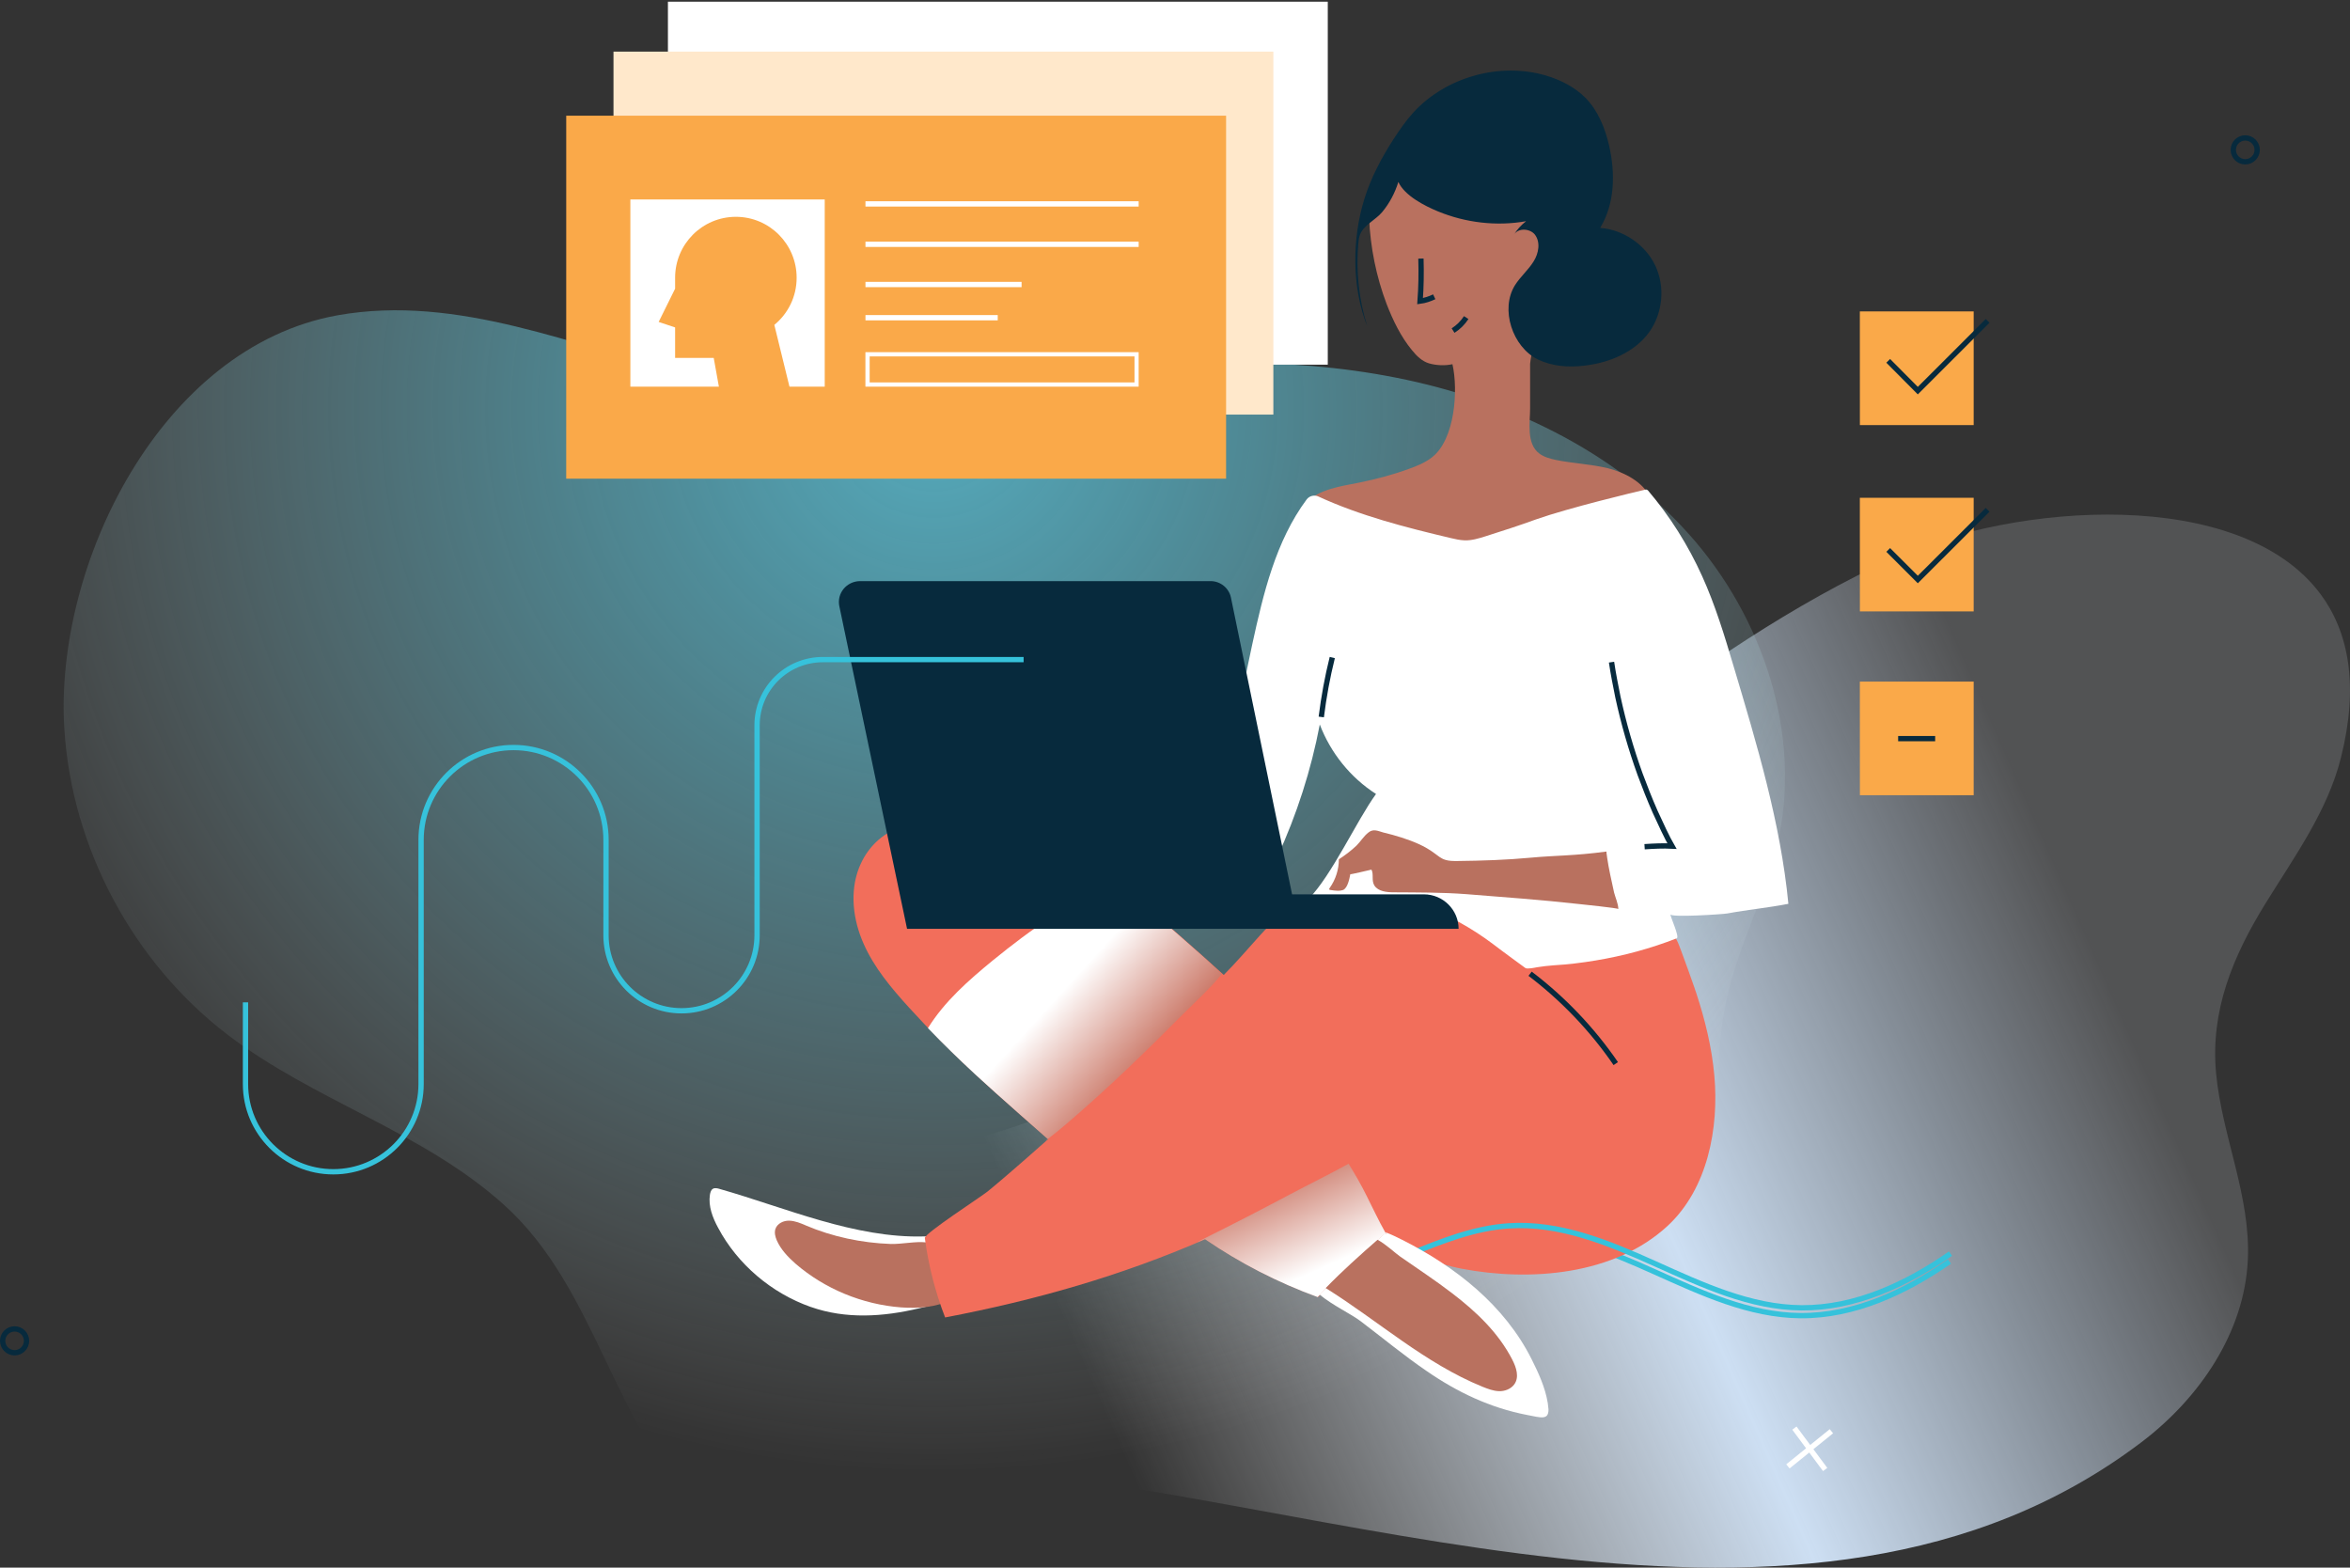 <svg xmlns="http://www.w3.org/2000/svg" width="886" height="591" xmlns:xlink="http://www.w3.org/1999/xlink"><rect width="100%" height="100%" fill="#333333" stroke="none"/><title>Group 4</title><desc>Created with Sketch.</desc><defs><linearGradient id="a" x1="42.162%" x2="90.296%" y1="55.909%" y2="45.088%"><stop stop-color="#fff" stop-opacity="0" offset="0%"/><stop stop-color="#CDDFF3" offset="53.78%"/><stop stop-color="#CFE0F3" stop-opacity=".526" offset="79.84%"/><stop stop-color="#D6E4F5" stop-opacity=".355" offset="89.22%"/><stop stop-color="#E2EBF7" stop-opacity=".234" offset="95.89%"/><stop stop-color="#EEF3FA" stop-opacity=".164" offset="99.73%"/></linearGradient><radialGradient id="b" cx="49.997%" cy="8.183%" r="79.534%" fx="49.997%" fy="8.183%" gradientTransform="matrix(.059 .997 -.768 .076 .533 -.423)"><stop stop-color="#5EC9DF" stop-opacity=".797" offset="0%"/><stop stop-color="#61CAE0" stop-opacity=".616" offset="22.72%"/><stop stop-color="#6ACDE1" stop-opacity=".49" offset="38.54%"/><stop stop-color="#79D2E4" stop-opacity=".381" offset="52.25%"/><stop stop-color="#8FDAE9" stop-opacity=".281" offset="64.78%"/><stop stop-color="#ABE3EE" stop-opacity=".187" offset="76.5%"/><stop stop-color="#CEEFF5" stop-opacity=".099" offset="87.6%"/><stop stop-color="#F7FCFD" stop-opacity=".016" offset="98.05%"/><stop stop-color="#fff" stop-opacity="0" offset="100%"/></radialGradient><path id="c" d="M639.98 223.46c2.7-7.16 5.18-14.32 6.93-21.72 9.8-41.22-5.08-86.03-33.42-117.54-28.34-31.52-68.7-50.54-110.25-58.73-41.55-8.2-84.53-6.3-126.56-1.04-48.32 6.05-92.02 11.7-139.86 0C193.44 13.85 149.66-6.13 104.05 2c-66.63 11.93-107 94.05-103 155.97 2.86 44.72 25.86 87.78 61.53 115 32.47 24.82 73.4 36.44 104.03 63.9 35.82 32 41.24 85.07 77.14 118.97 25.15 23.8 58.9 37.25 93.2 41.86 34.3 4.62 69.34.88 103.17-6.37 44.98-9.54 94.57-19.33 136.84-37.8 11.15-4.85 22.13-10.5 30.73-19.1 17.75-17.9 21.97-45.12 21.4-70.35-.8-35.73-9-72.1-.63-106.8 2.7-11.53 7.33-22.6 11.54-33.82z"/><path id="d" d="M777.54 27.12C750.47-9.34 674.6-3.72 633.74 14.95 498.37 76.9 401.36 236.83 235.6 217.1c-12.67-1.5-25.17-4.1-37.4-7.9-35.4-10.93-69.6-31.5-106.57-28.66-32.74 2.5-62.15 24.12-79.04 52.24C2.9 248.88-3.2 269 3.7 286.5c16.06 40.96 75.87 44.63 113.1 42.9 66.4-3 132.54-13.05 199.13-8.77 124.9 8.1 288.56 77.68 401.35-7.95 19.46-14.78 34.63-36.95 35.75-61.34 1-21.56-8.68-41.57-10.68-62.8-2-21.1 5.67-39.5 16.57-57.18 9.73-15.78 20.96-31.17 25.46-49.17 6.1-24.35 2.6-42.3-6.84-55.08z"/><linearGradient id="e" x1="44.652%" x2="88.568%" y1="43.193%" y2="78.244%"><stop stop-color="#fff" offset="0%"/><stop stop-color="#C66C5A" offset="77.03%"/></linearGradient><linearGradient id="f" x1="66.04%" x2="11.851%" y1="78.238%" y2="-7.262%"><stop stop-color="#fff" offset="0%"/><stop stop-color="#C66C5A" offset="77.03%"/></linearGradient><path id="g" d="M95.24 19.4C87.58 12.66 79.84 6 71.64 0 54.55 6.5 39.4 17.34 25.2 28.9 16.03 36.4 6.94 44.4.72 54.45c5.74 6.02 11.72 11.8 17.78 17.42 8.38 7.76 27.28 24.3 27.28 24.3s-.32.32-.95.87c3.75-2.77 7.33-5.78 10.76-8.8C69.8 76 83.26 62.86 96.5 49.56c4.64-4.67 10.46-9.8 15-15.5-5.26-5-10.76-9.83-16.26-14.66z"/><path id="h" d="M71.55 27.07s0-.08 0 0c-.08-.08-.08-.08-.08-.08-.24-.4-.4-.72-.56-1.04-2.54-4.5-4.7-9.18-7-13.77-2-4.05-4.32-8-6.7-11.88-7.35 4.03-14.93 7.75-22.26 11.63-11 5.86-22.1 11.56-33.27 17.1-.47.24-1.03.56-1.5.87.95-.4 1.9-.8 2.86-1.18 13.16 9.02 27.52 16.38 42.5 21.84 7.67-8.3 16.84-16.46 25.38-23.9.25.08.4.23.65.4z"/></defs><g fill="none"><g transform="translate(1)"><path id="Path" fill="url(#a)" fill-rule="nonzero" d="M873.93 224.03c-30.32-40.8-115.3-34.52-161.05-13.62-151.6 69.36-260.22 248.37-445.86 226.3-14.2-1.7-28.2-4.6-41.9-8.84-39.65-12.26-77.94-35.27-119.33-32.1-36.68 2.8-69.6 27-88.54 58.47C6.43 472.27-.42 494.78 7.3 514.37c18 45.84 84.98 49.95 126.7 48.02 74.32-3.37 148.4-14.63 222.98-9.84 139.88 9.1 323.16 86.96 449.47-8.9 21.8-16.54 38.78-41.35 40.03-68.66 1.12-24.13-9.7-46.52-11.96-70.28-2.24-23.64 6.35-44.23 18.56-64 10.9-17.67 23.47-34.9 28.5-55.05 6.86-27.24 2.93-47.33-7.65-61.64z"/><path id="Path" fill="url(#b)" fill-rule="nonzero" d="M662.07 340.53c2.7-7.17 5.17-14.33 6.92-21.74 9.78-41.26-5.1-86.1-33.43-117.64-28.33-31.54-68.68-50.57-110.22-58.77-41.54-8.22-84.52-6.3-126.54-1.05-48.3 6.05-91.98 11.7-139.8 0-43.38-10.6-87.15-30.58-132.75-22.46C59.65 130.83 19.3 213.02 23.27 275c2.86 44.75 25.86 87.83 61.52 115.07 32.46 24.84 73.36 36.47 104 63.95 35.8 32 41.22 85.13 77.1 119.06 25.16 23.8 58.9 37.27 93.2 41.9 34.3 4.6 69.32.87 103.14-6.38 44.96-9.56 94.54-19.35 136.8-37.83 11.14-4.86 22.12-10.5 30.72-19.1 17.75-17.93 21.96-45.17 21.4-70.42-.8-35.75-9-72.15-.63-106.87 2.7-11.55 7.32-22.62 11.54-33.85z"/><g id="Clipped"><g id="Bitmap-Clipped" transform="translate(151 117)"><mask><use xlink:href="#c"/></mask></g></g><g id="Group" stroke="#fff" stroke-width="2"><path id="Path" d="M673.08 552.83l16.4-13.25M675.52 538.4l11.6 15.6"/></g><g id="Clipped"><g id="Bitmap-Clipped" transform="translate(97 236)"><mask><use xlink:href="#d"/></mask></g></g><circle id="Oval" cx="845.5" cy="56.5" r="4.5" stroke="#072A3D" stroke-width="2"/><circle cx="4.5" cy="505.5" r="4.5" stroke="#072A3D" stroke-width="2"/><path id="Path" stroke="#36C2DB" stroke-width="2" d="M530 475.83c12.05-4.9 24.25-9.8 37.26-10.68 19.3-1.34 37.9 6.4 55.53 14.32 17.62 7.9 35.73 16.37 55.03 16.53 20.27.16 39.58-8.86 56.17-20.4"/><g><g id="Group"><path id="Rectangle" fill="#fff" fill-rule="nonzero" d="M250.82.64H499.6v136.84H250.82z"/><path id="Rectangle" fill="#FFE8CB" fill-rule="nonzero" d="M230.3 19.46h248.78V156.3H230.3z"/><path id="Rectangle" fill="#FAA949" fill-rule="nonzero" d="M212.48 43.62h248.78v136.84H212.47z"/><path id="Rectangle" fill="#fff" fill-rule="nonzero" d="M236.66 75.2h73.28v70.57h-73.28z"/><path id="Path" stroke="#fff" stroke-width="2" d="M325.3 76.87H428.3M325.3 92.1H428.3M325.3 107.26h58.86M325.3 119.78h49.87"/><path id="Path" fill="#FAA949" fill-rule="nonzero" d="M290.92 122.5c5.17-4.24 8.43-10.62 8.43-17.8 0-12.68-10.26-22.96-22.9-22.96-12.66 0-22.92 10.28-22.92 22.96 0 .32 0 .72 0 1.04v3.1l-6.2 12.53 6.2 2.07v11.5h14.56l2.06 11.47h26.65l-5.88-24v.1z"/><path fill="#fff" fill-rule="nonzero" d="M426.73 134.37v9.8h-99.85v-9.8h99.85zm1.6-1.6H325.28v13H428.3v-13z"/></g></g><g><path id="Path" fill="#fff" fill-rule="nonzero" d="M304.68 492.73c-14.83-5.23-27.6-16.07-34.93-29.84-2.07-3.8-3.75-8.17-3.1-12.44.15-.87.4-1.9 1.18-2.3.72-.4 1.68-.16 2.48.08 24.8 7.05 50.98 18.68 77.14 17.9 1.2 0 2.4-.1 3.43.4 1.27.54 2.07 1.73 2.63 3 1.9 4.1 3.5 11.87 2.8 16.46-.9 5.46-6.23 6.17-10.94 7.28-13.4 3.17-27.44 4.12-40.68-.55z"/><path id="Path" fill="#B9715F" fill-rule="nonzero" d="M302.85 462c-2-.86-4.07-1.73-6.22-1.8-2.16-.1-4.55 1.02-5.27 3.08-.47 1.43-.08 2.93.48 4.28 1.52 3.48 4.23 6.33 7.1 8.86 11 9.5 25.2 15.36 39.8 16.47 6.46.46 13.24 0 19-2.94-2.8-3.5-2.17-8.4-2.4-12.75-.72-12.73-11.73-8.06-20.5-8.22-11-.4-21.94-2.7-32-6.97z"/><path id="Path" fill="#F26E5B" fill-rule="nonzero" d="M638 372.88c.17.47.33.95.5 1.42 3.34 10.14 5.9 20.6 6.85 31.27 1.75 19.63-2.47 42.5-17.55 56.52-20.1 18.68-51.92 21.13-77.7 16.22-10.52-1.98-20.5-6.57-28.78-13.22-8.54 7.44-17.7 15.6-25.37 23.9-15-5.45-29.35-12.82-42.5-21.84-31.75 13.85-64.06 23.04-98.12 29.53-3.75-9.67-6.3-19.72-7.65-29.94-.24-1.66 21.13-15.5 23.6-17.5 7.42-6 22.9-19.78 22.9-19.78s-19-16.55-27.28-24.3c-8.78-8.08-17.23-16.55-25.2-25.33-6.63-7.3-13.1-14.97-17.08-24-3.98-8.93-5.34-19.46-1.75-28.65 11.33-28.57 55.12-17.8 75.38-7.6 16.75 8.48 31.34 20.67 45.38 33 5.66 4.92 11.25 10 16.75 14.98 4.47-4.44 9.4-10.22 13.64-14.9 4.55-5.05 9.73-9.8 15.95-12.73 6.54-3.17 12.52-2.6 19.46-3.48 3.1-.4 6.14-1.27 9.18-1.75 9.1-1.5 18.67.4 26.57 5.15 7.5 4.5 13.56 9.82 22.4 11.64 10.06 2.06 21.78 1.1 31.9-.07 9.1-1.1 18.36-3 27.37-1.1 3.75.78 5.1 6 6.3 9 1.6 4.37 3.27 8.88 4.87 13.55z"/><path id="Path" fill="#B9715F" fill-rule="nonzero" d="M515.5 77.06c-.32 1.58-.4 3.24-.32 5.14.47 11.1 2.7 22.1 6.62 32.46 2.4 6.17 5.34 12.27 9.57 17.4 1.75 2.15 3.75 4.13 6.38 4.92 2.7.8 6.14.95 8.85.32 2.24 9.82.96 28.26-7.65 35.07-2.64 2.06-5.75 3.32-8.86 4.43-6.07 2.22-12.37 3.88-18.67 5.15-7.18 1.42-15 2.45-20.1 7.6-.64.63-1.28 1.5-1.04 2.37.15.55.55.95 1.03 1.27 3.9 3.23 8.77 5.05 13.64 6.8 8.53 3 17.3 5.54 26.24 7.28 9.34 1.82 19 2.77 28.48 1.9 7.34-.72 14.6-2.46 21.3-5.62 7.02-3.33 14.2-6.02 21.46-9.2 6.14-2.68 12.2-5.76 18.82-6.8-3.03-5.93-9.5-9.33-15.95-11-6.45-1.58-13.23-1.82-19.77-3.16-2.16-.48-4.3-1.03-6.15-2.38-5.02-3.72-3.5-11.8-3.5-17.1 0-5.62 0-11.24 0-16.78.87-8 4.3-14.64 7.33-21.93 4.64-11.15 5.76-23.9 2-35.45-3.74-11.48-12.52-21.53-23.92-25.73-11.4-4.2-25.2-2.13-34.14 6.1-5.66 5.3-10.3 10.05-11.64 16.94z"/><path id="Path" fill="#072A3D" fill-rule="nonzero" d="M574.36 83.4c-1.83 1.42-3.43 3.16-4.63 5.14 1.68-2.77 6.07-2.38 7.9-.16 2.3 2.93 1.44 7.2-.4 10.13-2 3.26-5.02 5.8-7.02 8.96-5.73 9.1-.95 23.35 8.55 28.02 5.34 2.6 11.56 3.1 17.46 2.37 9.43-1.03 19-4.98 24.58-12.66 5.1-7.14 6.06-17.03 2.3-25.03-3.73-7.9-12.03-13.6-20.8-14.25 5.58-9.18 5.74-20.66 3.35-31.1-1.52-6.58-4.15-13.07-8.86-17.9-4.07-4.1-9.4-6.8-15-8.47-17.46-5.06-37.56.56-49.84 13.86-2.88 3.17-5.35 6.74-7.66 10.3-4.47 6.96-8.38 14.33-10.85 22.24-4.7 14.96-4.86 33.4 1.04 48.13-3.2-10.13-4.3-20.9-3.35-31.43.1-1.1.25-2.2.65-3.16 1.43-3.56 5.82-5.46 8.3-8.4 2.78-3.32 4.86-7.28 6.13-11.4 2.32 5.15 9.9 9.03 14.92 11.1 10.37 4.27 22.1 5.7 33.26 3.7z"/><path id="Path" stroke="#072A3D" stroke-width="2" d="M534.72 97.48c.16 5.38.08 10.77-.32 16.07 1.83-.24 3.67-.87 5.34-1.66M546.84 124.63c2-1.26 3.67-2.93 4.95-4.9"/><path id="Path" fill="#fff" fill-rule="nonzero" d="M496.03 187.17c-1.5-.7-3.35-.24-4.38 1.1-11.65 15.68-16.35 35.47-20.5 54.55-4.7 21.7-8.94 43.46-13 65.23-.24 1.1-.4 2.3.08 3.32.47 1.03 1.6 1.6 2.63 2.06 6.54 3.25 13.16 6.4 19.7 9.66 7.34-15.92 12.76-32.78 16.03-49.96 4.06 10.68 11.56 20.03 21.2 26.2-7.4 10.2-16.66 30.7-25.52 39.66-1.35 1.42-9.57-.95-11.4-1.58-1.2 3.24 4.23-.16 4.15 3.16 4.94.8 11.32-2.06 16.43-2.6 6.14-.64 12.36-.56 18.5.15 10.2 1.27 20.1 4.6 29.12 9.5 4.46 2.45 8.77 5.22 12.84 8.3 3.5 2.7 12.2 9.03 12.2 9.03.64.48 3.67-.15 4.4-.3 2.06-.33 4.13-.57 6.3-.73 5.25-.3 10.6-.95 15.78-1.82 10.45-1.73 20.74-4.5 30.63-8.38.96-.7-2.3-7.68-2.47-9.02.16 1.27 19.54 0 21.45-.32 7.67-1.42 15.4-2.14 23.06-3.64-2.95-30.55-11.88-60.16-20.65-89.53-3.42-11.55-6.93-23.1-11.88-34.03-5.26-11.63-12.12-22.56-20.42-32.3-.24-.23-.64-.4-.95-.3-4.07.94-28.88 6.87-41.24 11.23-6.3 2.3-12.67 4.35-19.13 6.4-2.56.8-5.2 1.6-7.82 1.5-1.76-.06-3.5-.46-5.2-.86-17.05-4.03-34.12-8.4-49.92-15.67z"/><path id="Path" stroke="#072A3D" stroke-width="2" d="M606.58 249.63c.64 4.35 1.52 8.78 2.4 13.14 2.15 9.9 4.94 19.63 8.37 29.13 1.76 4.75 3.6 9.42 5.66 14.1 1.05 2.3 2.1 4.58 3.2 6.88.56 1.1 1.12 2.3 1.68 3.4.48.95 1.04 1.82 1.52 2.7-3.43-.17-6.86 0-10.37.23"/><path id="Path" fill="#B9715F" fill-rule="nonzero" d="M604.9 323.17c.33 2.2.73 4.43 1.2 6.65.48 2.2.96 4.43 1.44 6.65.48 1.9 1.6 4.27 1.6 6.25 0-.4-13.56-1.74-14.84-1.9-14.12-1.58-28.32-2.6-42.43-3.72-9.18-.7-18.2-.63-27.36-.7-2.7 0-5.9-.33-7.33-2.55-1.2-1.9-.16-4.27-1.12-6-.63.15-8.05 1.9-7.97 1.73-.32 1.66-.96 5.14-2.7 5.94-.65.23-1.3.3-1.93.3-.96 0-1.9-.15-2.87-.3-.16 0-.32-.08-.4-.16-.16-.16 0-.4.16-.64 2.23-3.16 3.43-6.96 3.43-10.76 2.3-1.5 4.63-3.25 6.62-5.15 1.6-1.57 2.78-3.63 4.54-4.97 1.83-1.5 3.6-.56 5.58 0 2.3.55 4.63 1.18 6.86 1.9 4.4 1.42 8.77 3.16 12.44 5.93 1.28.95 2.48 1.98 4 2.46 1.43.47 3.02.47 4.54.47 9.33-.1 18.66-.4 27.9-1.27 9.5-.88 15.97-.64 28.4-2.3 0 .08 0 .8.25 2.14z"/><path id="Path" fill="url(#e)" fill-rule="nonzero" d="M177.4 326.54c-7.67-6.73-15.4-13.38-23.62-19.4-17.07 6.5-32.22 17.34-46.42 28.9-9.17 7.52-18.27 15.5-24.5 25.56 5.76 6.02 11.74 11.8 17.8 17.42 8.37 7.76 27.28 24.3 27.28 24.3s-.32.32-.96.87c3.75-2.78 7.34-5.8 10.77-8.8 14.2-12.26 27.68-25.4 40.92-38.7 4.62-4.67 10.45-9.82 15-15.52-5.27-5-10.78-9.82-16.28-14.64z" transform="translate(266 26)"/><path id="Path" stroke="#072A3D" stroke-width="2" d="M575.88 367.1c12.52 9.5 23.44 20.98 32.3 33.88"/><path id="Path" fill="url(#f)" fill-rule="nonzero" d="M255.8 439.5s0-.08 0 0c-.08-.08-.08-.08-.08-.08-.24-.4-.4-.7-.56-1.03-2.55-4.52-4.7-9.2-7.02-13.78-2-4.04-4.3-8-6.7-11.88-7.34 4.04-14.92 7.76-22.25 11.64-11.02 5.86-22.1 11.56-33.27 17.1-.48.23-1.04.55-1.52.87.97-.4 1.92-.8 2.88-1.2 13.16 9.03 27.52 16.4 42.5 21.86 7.67-8.3 16.84-16.46 25.38-23.9.24.08.4.24.64.4z" transform="translate(266 26)"/><path id="Path" stroke="#36C2DB" stroke-width="2" d="M530.4 472.86c12.05-4.9 24.26-9.82 37.26-10.7 19.3-1.33 37.9 6.42 55.5 14.34 17.64 7.92 35.75 16.4 55.05 16.55 20.27.15 39.57-8.87 56.16-20.43"/><path id="Path" stroke="#072A3D" stroke-width="2" d="M501.3 247.9c-1.84 7.35-3.2 14.8-4.15 22.4"/><path id="Path" fill="#072A3D" fill-rule="nonzero" d="M315.45 228.57l25.53 121.6h207.94c0-7.13-5.83-13-13.1-13h-49.68L463.1 225.34c-.73-3.65-4-6.26-7.67-6.26H323.2c-5.04.08-8.78 4.6-7.75 9.5z"/><path id="Path" fill="#fff" fill-rule="nonzero" d="M582.5 528.75c-.88-5.54-3.5-11.24-6-16.23-10.2-20.42-28.78-35-48.88-45.12-2.07-1.03-4.15-2.06-6.3-2.85.16.23.32.47.48.8 0 0 0 .07 0 .07s0 0 .08 0c-.24-.16-.4-.32-.64-.48-8.3 7.2-17.15 15.12-24.73 23.12 4.88 4.04 11.98 7.36 15.5 10.05 8.28 6.27 16.26 12.9 24.87 18.77 11.57 8 23.93 13.86 37.8 16.55 5.35 1.03 8.14 2.05 8.14-2.06-.07-.63-.15-1.5-.3-2.6z"/><path id="Path" fill="#B9715F" fill-rule="nonzero" d="M569.17 512.6c-5.26-10.2-13.55-18.05-22.65-25.02-6.38-4.9-13.16-9.34-19.62-13.85-1.83-1.27-5.42-4.67-8.53-6.33-6.62 5.78-13.4 11.87-19.55 18.2 19.8 12.35 37.33 28.34 59.1 37.2 2 .8 4.08 1.6 6.23 1.67 2.15.08 4.47-.8 5.74-2.53 2-2.7.8-6.4-.73-9.34z"/><g id="Clipped"><g transform="translate(266 26) translate(82.155 307.142)"><mask><use xlink:href="#g"/></mask></g></g><g><g transform="translate(266 26) translate(184.25 412.425)"><mask><use xlink:href="#h"/></mask></g></g></g><g><g><path fill="#FAA949" fill-rule="nonzero" d="M700.2 256.96h42.92v42.85h-42.9zM700.2 187.66h42.92v42.85h-42.9zM700.2 117.4h42.92v42.85h-42.9z"/><path id="Path" stroke="#072A3D" stroke-width="2" d="M710.9 136.04l11.16 11.23 26.32-26.3M710.9 207.33l11.16 11.15 26.32-26.28M714.64 278.46h13.96"/></g><path stroke="#36C2DB" stroke-width="2" d="M91.56 377.88v30.82c0 18.24 14.83 33.06 33.1 33.06 18.26 0 33.1-14.82 33.1-33.06v-92.08c0-19.2 15.63-34.8 34.85-34.8 19.24 0 34.87 15.6 34.87 34.8v36c0 15.7 12.76 28.44 28.47 28.44 15.72 0 28.48-12.74 28.48-28.44v-79.17c0-13.7 11.08-24.78 24.8-24.78h75.7"/></g></g></g></svg>